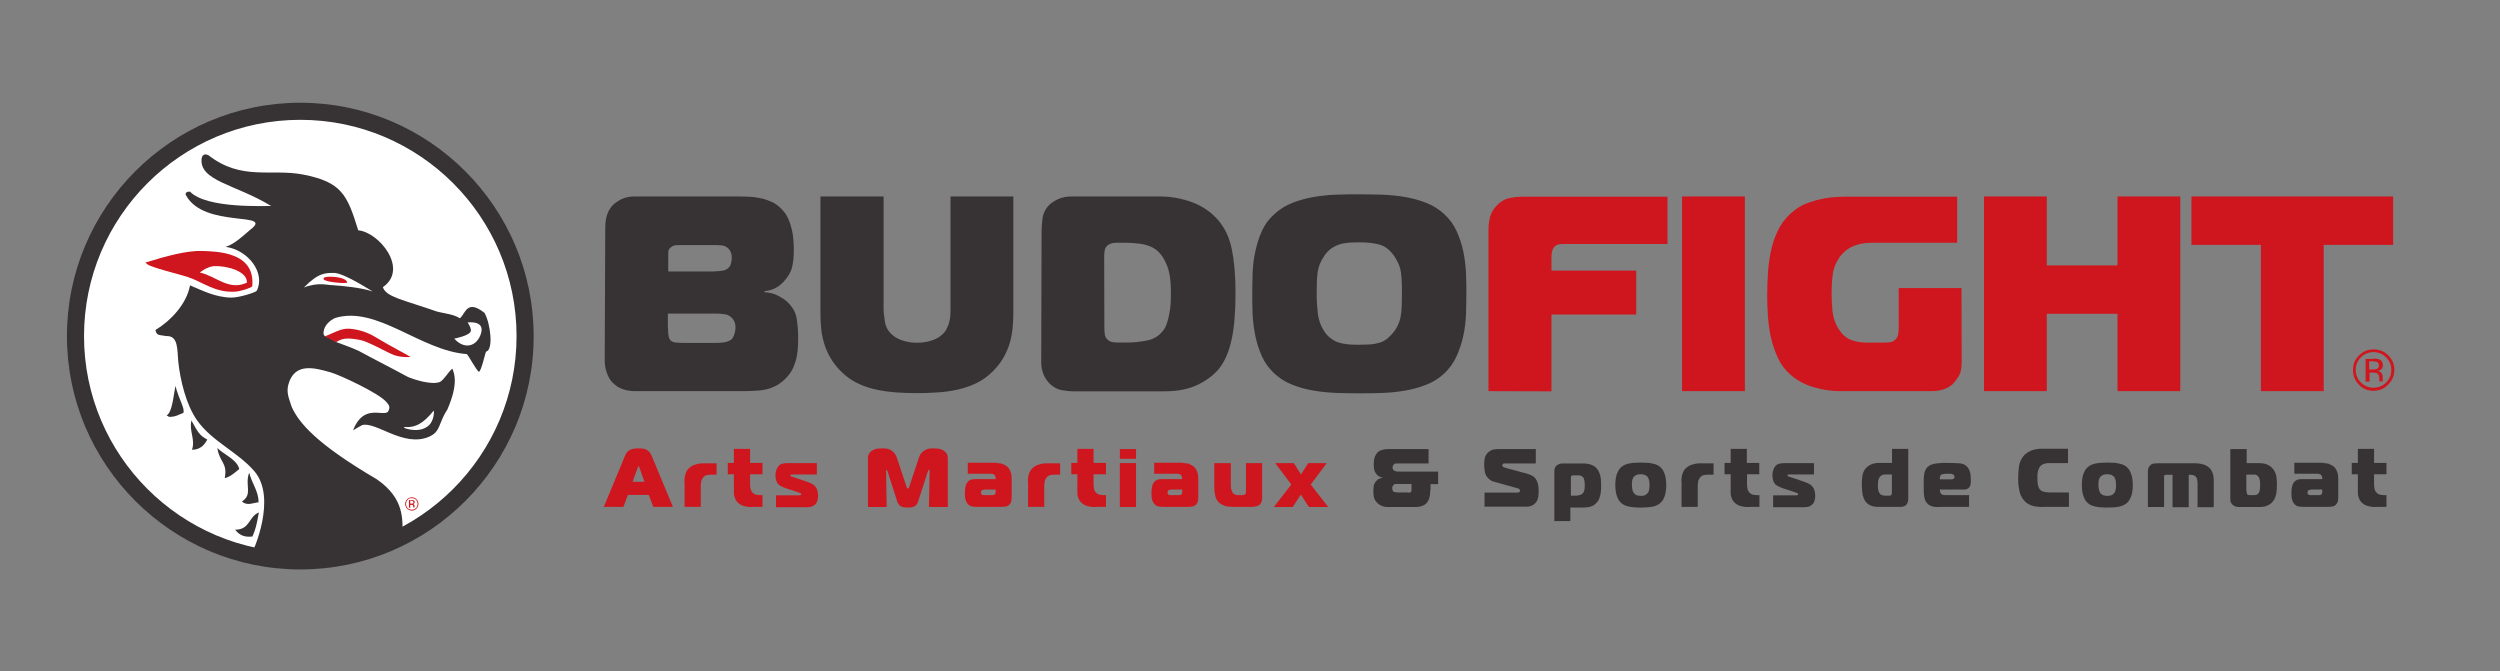 <svg id="Calque_1" xmlns="http://www.w3.org/2000/svg" viewBox="0 0 1389.5 373"><rect x="0" y="0" width="1389.5" height="373" fill="#808080" stroke="none"/><style>.st0{enable-background:new}.st1{fill:#cf151d}.st2{fill:#373335}.st3{fill:#fff}</style><g class="st0"><path class="st1" d="M347.5 253.1c.2-.6.5-1.1.9-1.6.3-.5.8-.9 1.3-1.2s1.2-.6 2-.8c.8-.2 1.8-.3 3.1-.3.8 0 1.5 0 2.2.1s1.4.2 2 .5c.6.3 1.2.7 1.7 1.2s1 1.2 1.4 2.1l11.9 28.6h-10.9l-2.5-6.6H349l-2.5 6.6h-10.9l11.9-28.6zm4.1 14.7h6.6l-2.9-8.1c-.1-.1-.1-.3-.2-.4-.1-.2-.1-.3-.2-.3s-.1.1-.2.3c-.1.2-.1.3-.2.4l-2.9 8.1z"/></g><g class="st0"><path class="st1" d="M380.4 267.7c0-.6 0-1.2.1-1.9s.2-1.4.4-2.1c.2-.7.5-1.4.9-2.1.4-.7.9-1.3 1.6-1.8.7-.6 1.4-1 2.2-1.3.8-.3 1.6-.5 2.4-.7.8-.2 1.6-.2 2.3-.3h8v6.3h-3.1c-.9 0-1.7.1-2.5.3s-1.5.7-2 1.4-.9 1.5-1 2.3c-.1.8-.2 1.6-.2 2.3v11.6h-9v-14z"/></g><g class="st0"><path class="st1" d="M418.6 281.8H417c-.6 0-1.2-.1-1.9-.2s-1.4-.3-2.1-.5c-.7-.2-1.4-.5-2-1-1-.7-1.8-1.6-2.3-2.7-.5-1.1-.8-2.2-.8-3.3v-10.5h-3.4v-6.3h3.4v-7.8h9v7.8h6.9v6.3h-6.9v5.6c0 .9.1 1.8.3 2.6.2.9.6 1.6 1.3 2.2.6.6 1.3.9 2 1 .7.1 1.4.2 2 .2h1.3v6.5h-5.2z"/></g><g class="st0"><path class="st1" d="M431.2 275.3h13.3c.2 0 .4-.1.6-.2.2-.1.2-.2.2-.5 0-.2 0-.3-.1-.3s-.2-.1-.3-.2c-.2-.1-.4-.2-.8-.3s-1-.3-2-.7l-5.2-1.7c-1.1-.4-2.1-.8-3-1.3-.9-.5-1.6-1.1-2-1.9-.3-.6-.6-1.3-.7-2-.1-.8-.2-1.5-.2-2.1 0-.8.1-1.5.3-2.3.2-.8.5-1.4.9-2.1.6-1 1.4-1.6 2.3-1.9.9-.3 2-.4 3.3-.4H454v6.3h-13.7c-.2 0-.4 0-.6.1-.1 0-.2.1-.3.1-.1 0-.1.1-.1.3 0 .2 0 .3.1.4.1.1.2.1.4.2.3.1.5.2.6.2.1 0 .2.1.3.1.1 0 .2.1.3.1.1 0 .3.1.6.2l6.2 2.1c1.3.4 2.4.9 3.3 1.3.9.5 1.7 1.1 2.3 2 .6.8.9 1.7 1.1 2.6.1.9.2 1.6.2 2.1 0 .9-.1 1.8-.4 2.8-.3 1-.8 1.8-1.6 2.4-.6.5-1.3.8-2 1-.7.1-1.4.2-2 .2h-17.4v-6.6z"/></g><g class="st0"><path class="st1" d="M510.6 277.8c-.2.6-.4 1.1-.6 1.7-.2.5-.6 1-1 1.4-.4.4-1 .7-1.7.9-.7.2-1.6.3-2.8.3-1.1 0-2.1-.1-2.8-.3-.7-.2-1.3-.5-1.7-.9-.4-.4-.8-.9-1-1.4-.2-.5-.5-1.1-.6-1.7l-5-15.5c-.1-.3-.2-.6-.3-.8-.1-.2-.2-.3-.3-.3-.2 0-.3.1-.3.4v.6l.3 19.6h-10.4v-26.9c0-1.4.3-2.5 1-3.3.7-.8 1.4-1.3 2.3-1.7s1.7-.6 2.6-.6 1.5-.1 2-.1c.7 0 1.4 0 2.2.1.8.1 1.6.3 2.3.7.8.4 1.5.9 2.1 1.6s1.2 1.7 1.6 2.9l5.2 15.6c0 .1.1.2.1.4.1.2.1.3.2.5s.2.3.3.4c.1.1.2.2.3.2s.2-.1.3-.2c.1-.1.2-.3.3-.4.1-.2.2-.3.2-.5.1-.2.1-.3.1-.4l5.2-15.6c.4-1.3.9-2.2 1.6-2.9.7-.7 1.4-1.2 2.1-1.6.8-.4 1.5-.6 2.3-.7s1.5-.1 2.2-.1c1.8 0 3.3.2 4.3.6 1 .4 1.8.9 2.4 1.5.5.6.9 1.2 1 1.9.1.7.2 1.2.2 1.7v26.9h-10.5l.4-19.6c0-.4 0-.7-.1-.9-.1-.1-.2-.2-.3-.2-.1 0-.2.1-.3.3-.1.2-.2.5-.4.9l-5 15.5z"/></g><g class="st0"><path class="st1" d="M554 257.4c1.5 0 2.8.2 3.7.7 1 .4 1.8.9 2.3 1.4.5.5.9 1 1.2 1.6.3.6.5 1.2.7 1.8.2.6.3 1.2.3 1.8s.1 1.1.1 1.6v10.2c0 .6-.1 1.3-.2 2s-.5 1.3-1 1.9c-.6.6-1.2 1-2 1.1s-1.5.2-2.2.2h-14.3c-.8 0-1.5-.1-2.3-.2s-1.5-.5-2.1-1.1c-.5-.4-.8-.9-1.1-1.5-.3-.6-.5-1.2-.6-1.8-.1-.6-.2-1.2-.2-1.9v-1.7c0-.5 0-1.1.1-1.6s.1-1.1.3-1.7c.1-.6.3-1.1.6-1.6s.7-.9 1.1-1.3c.7-.5 1.4-.8 2.1-.9.8-.1 1.5-.1 2.2-.1h10.7v-.4c0-.2 0-.5-.1-.8 0-.3-.2-.6-.4-.9-.3-.5-.8-.7-1.3-.8-.5-.1-1-.1-1.5-.1h-12.2v-6.1H554zm-7.1 14.8c-.2 0-.4 0-.6.1-.3 0-.5.2-.7.3-.2.2-.3.3-.3.5s-.1.4-.1.6c0 .2 0 .4.1.6s.1.4.3.5c.2.2.3.3.6.3s.5.1.7.1h4.7c.2 0 .5 0 .7-.1.2 0 .4-.1.6-.3.2-.2.3-.3.4-.6 0-.2.1-.4.1-.6v-1.5h-6.5z"/></g><g class="st0"><path class="st1" d="M571.3 267.7c0-.6 0-1.2.1-1.9s.2-1.4.4-2.1c.2-.7.5-1.4.9-2.1.4-.7.9-1.3 1.6-1.8.7-.6 1.4-1 2.2-1.3.8-.3 1.6-.5 2.4-.7.8-.2 1.6-.2 2.3-.3h8v6.3h-3.1c-.9 0-1.7.1-2.5.3s-1.5.7-2 1.4-.9 1.5-1 2.3c-.1.8-.2 1.6-.2 2.3v11.6h-9v-14z"/></g><g class="st0"><path class="st1" d="M609.5 281.8h-1.6c-.6 0-1.2-.1-1.9-.2s-1.4-.3-2.1-.5c-.7-.2-1.4-.5-2-1-1-.7-1.8-1.6-2.3-2.7-.5-1.1-.8-2.2-.8-3.3v-10.5h-3.4v-6.3h3.4v-7.8h9v7.8h6.9v6.3h-6.9v5.6c0 .9.1 1.8.3 2.6.2.9.6 1.6 1.3 2.2.6.6 1.3.9 2 1 .7.1 1.4.2 2 .2h1.3v6.5h-5.2z"/></g><g class="st0"><path class="st1" d="M622.4 255v-5.4h9v5.4h-9zm0 2.4h9v24.4h-9v-24.4z"/></g><g class="st0"><path class="st1" d="M657.7 257.4c1.5 0 2.8.2 3.7.7 1 .4 1.8.9 2.3 1.4.5.5.9 1 1.2 1.6.3.6.5 1.2.7 1.8.2.6.3 1.2.3 1.8s.1 1.1.1 1.6v10.2c0 .6-.1 1.3-.2 2s-.5 1.3-1 1.9c-.6.6-1.2 1-2 1.1s-1.5.2-2.2.2h-14.3c-.8 0-1.5-.1-2.3-.2s-1.5-.5-2.1-1.1c-.5-.4-.8-.9-1.1-1.5-.3-.6-.5-1.2-.6-1.8-.1-.6-.2-1.2-.2-1.9v-1.7c0-.5 0-1.1.1-1.6s.1-1.1.3-1.7c.1-.6.3-1.1.6-1.6s.7-.9 1.1-1.3c.7-.5 1.4-.8 2.1-.9.8-.1 1.5-.1 2.2-.1H657v-.4c0-.2 0-.5-.1-.8 0-.3-.2-.6-.4-.9-.3-.5-.8-.7-1.3-.8-.5-.1-1-.1-1.5-.1h-12.2v-6.1h16.2zm-7.1 14.8c-.2 0-.4 0-.6.1-.3 0-.5.2-.7.3-.2.2-.3.3-.3.5s-.1.4-.1.6c0 .2 0 .4.1.6s.1.4.3.5c.2.2.3.3.6.3s.5.1.7.1h4.7c.2 0 .5 0 .7-.1.2 0 .4-.1.6-.3.2-.2.3-.3.4-.6 0-.2.1-.4.1-.6v-1.5h-6.5z"/></g><g class="st0"><path class="st1" d="M684.1 257.4v12.1c0 1.2.1 2.1.3 2.7.2.6.4 1.1.6 1.5.2.4.5.7.9.9.3.2.7.3 1 .4.3.1.7.2 1 .2h2.6c.7 0 1.2-.2 1.6-.5.2-.2.4-.5.4-.7v-16.6h9v19.4c0 .7-.1 1.4-.3 2-.2.7-.6 1.3-1.3 1.8-.6.5-1.3.8-2.1.9-.8.1-1.4.2-1.9.2h-11c-1.7 0-3.2-.2-4.3-.6-1.1-.4-1.9-.9-2.6-1.4-1.3-1-2.1-2.3-2.5-3.9-.4-1.6-.6-3.3-.6-5.1v-13.3h9.2z"/></g><g class="st0"><path class="st1" d="M727.5 281.8l-4.5-6.9-4.5 6.9H708l9.7-12.5-8.9-11.9h10.3l4 6.3 4-6.3h10.3l-8.9 11.9 9.7 12.5h-10.7z"/></g><g class="st0"><path class="st2" d="M794.9 272.5c0 .6 0 1.2-.1 1.9 0 .7-.1 1.3-.3 2-.2.7-.4 1.3-.7 1.9s-.7 1.1-1.2 1.6-1 .8-1.7 1.1c-.6.2-1.3.4-1.9.6-.7.1-1.4.2-2.1.2H771c-.6 0-1.3-.1-2-.3-.7-.2-1.3-.4-2-.8s-1.3-.9-1.9-1.6c-.8-.9-1.3-1.8-1.5-2.8-.2-1-.3-2.1-.3-3.3 0-.9.1-1.8.2-2.7s.5-1.8 1.1-2.6c.6-.8 1.2-1.3 1.9-1.6.7-.3 1.3-.4 2-.5v-.1c-.8-.2-1.5-.4-2-.7-.6-.3-1-.7-1.3-1.1-.7-.8-1.2-1.6-1.4-2.6s-.3-1.8-.3-2.8c0-1.7.2-3.2.6-4.3s.9-1.9 1.5-2.5c.5-.5 1-.9 1.7-1.1.6-.3 1.3-.5 2-.6.7-.1 1.4-.2 2.1-.2H794v8h-18c-.4 0-.8.1-1 .3-.3.2-.5.4-.7.7-.2.3-.3.7-.3 1.2s.1.9.3 1.2.5.6 1 .8c.2.1.4.1.8.2s1 .1 2 .1h21.2v7h-4.2v3.4zm-11.6 1.3c.4 0 .7-.1.9-.4.2-.2.3-.4.3-.8V269h-9c-.3 0-.7.2-1.1.7-.2.3-.4.6-.5.8-.1.3-.1.6-.1.9 0 .4.1.8.2 1.1s.4.6.6.8c.3.2.7.3 1.1.3.5 0 .9.1 1.3.1h5.2c.3.1.7.1 1.1.1z"/></g><g class="st0"><path class="st2" d="M825.2 273.8H843c.8 0 1.3-.1 1.5-.3.2-.2.3-.4.3-.7 0-.5-.2-.9-.6-1.1-.4-.2-.9-.4-1.4-.5l-12.5-3.5c-1-.2-1.7-.6-2.3-1.1-.6-.5-1-.9-1.4-1.4-.8-1-1.3-2.2-1.4-3.4-.2-1.3-.3-2.5-.3-3.7 0-1 .1-2.1.3-3.3.2-1.2.8-2.2 1.7-3.2.5-.5 1.2-1 2.1-1.4.9-.4 2-.6 3.4-.6h21.2v8H836c-.2 0-.4.1-.5.1-.3.2-.5.5-.5.9 0 .5.3.9.9 1.1l1.8.6 10.8 2.9c.7.2 1.5.5 2.3.8.8.4 1.6.8 2.1 1.4.5.5.9 1 1.2 1.7.3.6.5 1.3.7 1.9s.2 1.3.3 2c0 .6.1 1.2.1 1.8 0 1-.1 2-.2 3.2-.2 1.2-.6 2.2-1.3 3.2-.5.6-1 1.1-1.5 1.4-.5.3-1.1.6-1.6.7-.6.2-1.1.2-1.7.3h-23.8v-7.8z"/></g><g class="st0"><path class="st2" d="M872.9 289.6h-9v-27.5c0-.7.1-1.4.3-2 .2-.6.7-1.2 1.4-1.7.6-.4 1.1-.6 1.7-.7.6-.1 1.2-.1 1.7-.1h11.3c.4 0 .9 0 1.4.1s1.2.2 1.8.3c.6.2 1.3.4 2 .8.7.3 1.3.8 1.8 1.4.6.6 1.1 1.4 1.4 2.1.4.8.6 1.6.8 2.4.2.8.3 1.6.3 2.4 0 .8.1 1.4.1 2v2c0 .8-.1 1.7-.2 2.6-.1.9-.3 1.8-.6 2.7-.3.9-.6 1.7-1.1 2.3-.6.8-1.2 1.4-1.9 1.9s-1.4.8-2.2 1c-.8.2-1.5.4-2.3.4-.7.1-1.4.1-2.1.1h-6.7v7.5zm3.9-14.3c1 0 1.7-.2 2.3-.6s.9-.8 1.1-1.2c.2-.5.4-1 .5-1.7.1-.6.1-1.3.1-2.1 0-.7 0-1.3-.1-1.9s-.2-1.1-.3-1.6c-.2-.5-.4-.9-.7-1.1-.3-.3-.6-.5-.9-.6l-.9-.3h-3.8c-.1 0-.2 0-.4.1s-.3.1-.3.2c-.2.2-.3.5-.3.8v10.2h3.7z"/></g><g class="st0"><path class="st2" d="M914.9 257.2c1 0 2 .1 2.9.3 1 .2 1.8.4 2.7.7.8.3 1.6.8 2.3 1.4.8.7 1.4 1.5 1.8 2.4.4.9.8 1.8 1 2.7.2.9.3 1.8.4 2.7 0 .9.1 1.6.1 2.2 0 .6 0 1.3-.1 2.2s-.2 1.7-.4 2.7c-.2.9-.5 1.8-1 2.7-.4.9-1 1.7-1.8 2.4-.7.6-1.4 1-2.3 1.4s-1.7.6-2.7.7-1.9.3-2.9.3-2 .1-2.9.1c-1 0-2 0-3-.1s-2-.1-2.9-.3c-1-.2-1.8-.4-2.7-.7-.8-.3-1.6-.8-2.3-1.4-.8-.7-1.4-1.5-1.8-2.4-.4-.9-.8-1.8-1-2.7-.2-.9-.3-1.8-.4-2.7s-.1-1.6-.1-2.2c0-.6 0-1.3.1-2.2 0-.9.2-1.7.4-2.7.2-.9.5-1.8 1-2.7.4-.9 1-1.7 1.8-2.4.7-.6 1.4-1 2.3-1.4.8-.3 1.7-.6 2.7-.7.9-.2 1.9-.3 2.9-.3s2-.1 3-.1c.9 0 1.9.1 2.9.1zm-7.5 15.4c.2.6.4 1.1.6 1.3 0 .1.1.2.3.4.2.2.4.4.7.6.3.2.7.4 1.2.5s1.1.2 1.8.2c1.2 0 2.1-.2 2.7-.6.6-.4 1-.8 1.2-1.1.4-.5.6-1.1.7-1.9.1-.7.2-1.5.2-2.4 0-1.3-.1-2.3-.3-2.9-.2-.6-.4-1.1-.6-1.5-.2-.3-.7-.6-1.2-1-.6-.4-1.5-.6-2.8-.6s-2.2.2-2.8.6c-.6.4-1 .7-1.2 1-.2.2-.3.7-.6 1.3-.2.6-.3 1.6-.3 3.1.1 1.3.2 2.3.4 3z"/></g><g class="st0"><path class="st2" d="M934.5 267.7c0-.6 0-1.2.1-1.9s.2-1.4.4-2.1c.2-.7.5-1.4.9-2.1.4-.7.9-1.3 1.6-1.8.7-.6 1.4-1 2.2-1.3.8-.3 1.6-.5 2.4-.7.8-.2 1.6-.2 2.3-.3h8v6.3h-3.1c-.9 0-1.7.1-2.5.3s-1.5.7-2 1.4-.9 1.5-1 2.3c-.1.8-.2 1.6-.2 2.3v11.6h-9v-14z"/></g><g class="st0"><path class="st2" d="M972.6 281.8H971c-.6 0-1.2-.1-1.9-.2s-1.4-.3-2.1-.5c-.7-.2-1.4-.5-2-1-1-.7-1.8-1.6-2.3-2.7-.5-1.1-.8-2.2-.8-3.3v-10.5h-3.4v-6.3h3.4v-7.8h9v7.8h6.9v6.3H971v5.6c0 .9.1 1.8.3 2.6.2.9.6 1.6 1.3 2.2.6.6 1.3.9 2 1 .7.1 1.4.2 2 .2h1.3v6.5h-5.3z"/></g><g class="st0"><path class="st2" d="M985.3 275.3h13.3c.2 0 .4-.1.6-.2.2-.1.2-.2.2-.5 0-.2 0-.3-.1-.3s-.2-.1-.3-.2c-.2-.1-.4-.2-.8-.3s-1-.3-2-.7l-5.2-1.7c-1.1-.4-2.1-.8-3-1.3s-1.6-1.1-2-1.9c-.3-.6-.6-1.3-.7-2-.1-.8-.2-1.5-.2-2.1 0-.8.1-1.5.3-2.3s.5-1.4.9-2.1c.6-1 1.4-1.6 2.3-1.9.9-.3 2-.4 3.3-.4h16.3v6.3h-13.7c-.2 0-.4 0-.6.1-.1 0-.2.1-.3.1-.1 0-.1.1-.1.3 0 .2 0 .3.1.4.1.1.2.1.4.2.3.1.5.2.6.2.1 0 .2.1.3.1.1 0 .2.1.3.1.1 0 .3.1.6.2l6.2 2.1c1.3.4 2.4.9 3.3 1.3.9.5 1.7 1.1 2.3 2 .6.8.9 1.7 1.1 2.6.1.9.2 1.6.2 2.1 0 .9-.1 1.8-.4 2.8-.3 1-.8 1.8-1.6 2.4-.6.5-1.3.8-2 1-.7.1-1.4.2-2 .2h-17.4v-6.6z"/></g><g class="st0"><path class="st2" d="M1060.6 249.6v27c0 .5 0 1.1-.1 1.8s-.3 1.2-.6 1.7c-.3.4-.6.7-.9.9-.3.2-.7.4-1.1.5-.4.1-.7.2-1.1.2h-13.2c-1.9 0-3.5-.4-4.8-1.2-1.3-.8-2.3-2-2.9-3.5-.5-1.2-.8-2.4-.9-3.8-.1-1.4-.2-2.8-.2-4.3s.1-2.9.3-4.3c.2-1.4.7-2.7 1.5-3.8.5-.7 1.1-1.3 1.8-1.8s1.4-.8 2.1-1.1c.7-.2 1.4-.4 2.2-.5.7-.1 1.4-.1 2-.1h6.9v-7.8h9zm-13 14.1c-.7 0-1.3.2-1.8.5s-.8.6-1.1 1c-.4.6-.7 1.3-.8 2.1-.1.8-.2 1.6-.2 2.2 0 1.2.1 2.1.2 2.7.1.6.3 1.1.5 1.5.4.8 1 1.3 1.6 1.5.7.2 1.2.3 1.6.3h2.2c.4 0 .7 0 .9-.1s.3-.2.4-.2c.2-.2.4-.5.4-.9v-10.6h-3.9z"/></g><g class="st0"><path class="st2" d="M1079 281.8h-2.6c-.8 0-1.6-.1-2.3-.3s-1.4-.5-2-.9c-.6-.4-1.2-1-1.7-1.8-.5-.9-.9-2-1-3.4-.2-1.4-.2-3.1-.2-5.4v-3.2c0-1 .1-2 .2-2.8.1-.9.3-1.7.6-2.4s.7-1.4 1.2-1.9c.6-.6 1.2-1 2.1-1.4.8-.3 1.8-.6 2.8-.7s2.1-.2 3.2-.3 2.3 0 3.4 0c2.5 0 4.5.1 6.2.2s2.9.6 3.9 1.4c.6.5 1 1 1.4 1.7.4.7.6 1.4.8 2.1s.3 1.5.3 2.2c0 .8.1 1.5.1 2.1 0 .8-.1 1.6-.2 2.4-.1.8-.6 1.5-1.3 2-.4.3-.8.5-1.2.6-.4.1-.8.1-1.2.1h-13.3c0 .3 0 .7.1 1.1.1.4.2.7.3.9.4.6 1 1 1.7 1 .8.1 1.5.1 2.3.1h11.8v6.5H1079zm5.8-15.4c.6 0 1-.2 1.2-.5.2-.3.3-.6.3-.8 0-.3-.1-.7-.3-1s-.7-.5-1.3-.7c-.4-.1-.8-.1-1.3-.1h-1.1c-.5 0-1.1 0-1.7.1-.6 0-1.1.2-1.4.3-.5.2-.8.6-.9 1.1-.1.5-.2 1-.1 1.6h6.6z"/></g><g class="st0"><path class="st2" d="M1135.7 281.8c-1.3 0-2.4-.1-3.5-.2s-2-.3-2.9-.6c-.9-.3-1.7-.7-2.5-1.2s-1.5-1.2-2.1-2c-.5-.6-.9-1.2-1.3-2-.4-.7-.7-1.5-.9-2.5-.2-.9-.4-2-.6-3.2-.1-1.2-.2-2.6-.2-4.1 0-2.7.2-5.1.5-7.1.4-2 1.1-3.8 2.3-5.2.7-1 1.6-1.7 2.5-2.3.9-.6 1.9-1 2.9-1.3 1-.3 2-.5 3-.6 1-.1 2-.1 2.9-.1h13.6v8h-11c-.7 0-1.4.1-2 .3-.6.2-1.2.4-1.7.8-.5.3-.9.8-1.3 1.5-.2.4-.4.9-.6 1.4-.1.5-.2 1-.3 1.6-.1.5-.1 1.1-.1 1.5v1.3c0 .9 0 1.6.1 2.3s.1 1.1.2 1.5c.1.4.2.7.3 1s.2.4.2.6c.3.6.8 1.1 1.3 1.5.5.3 1.1.6 1.8.7s1.4.2 2.2.3h11.4v8h-14.2z"/></g><g class="st0"><path class="st2" d="M1174.2 257.2c1 0 2 .1 2.9.3.9.2 1.8.4 2.7.7.8.3 1.6.8 2.3 1.4.8.7 1.4 1.5 1.8 2.4.4.9.8 1.8 1 2.7.2.9.3 1.8.4 2.7 0 .9.1 1.6.1 2.2 0 .6 0 1.3-.1 2.2 0 .9-.2 1.7-.4 2.7-.2.9-.5 1.8-1 2.7s-1 1.7-1.8 2.4c-.7.6-1.4 1-2.3 1.4-.8.3-1.7.6-2.7.7-1 .2-1.9.3-2.9.3s-2 .1-2.9.1c-1 0-2 0-3-.1-1 0-2-.1-2.9-.3-1-.2-1.8-.4-2.7-.7-.8-.3-1.6-.8-2.3-1.4-.8-.7-1.4-1.5-1.8-2.4-.4-.9-.8-1.8-1-2.7-.2-.9-.3-1.8-.4-2.7s-.1-1.6-.1-2.2c0-.6 0-1.3.1-2.2 0-.9.2-1.7.4-2.7.2-.9.5-1.8 1-2.7.4-.9 1-1.7 1.8-2.4.7-.6 1.4-1 2.3-1.4.8-.3 1.7-.6 2.7-.7.9-.2 1.9-.3 2.9-.3s2-.1 3-.1c.9 0 1.9.1 2.9.1zm-7.5 15.4c.2.6.4 1.1.6 1.3 0 .1.1.2.3.4.2.2.4.4.7.6s.7.4 1.2.5 1.1.2 1.8.2c1.2 0 2.1-.2 2.7-.6.6-.4 1-.8 1.2-1.1.4-.5.6-1.1.7-1.9.1-.7.2-1.5.2-2.4 0-1.3-.1-2.3-.3-2.9s-.4-1.1-.6-1.5c-.2-.3-.7-.6-1.2-1-.6-.4-1.5-.6-2.8-.6-1.3 0-2.2.2-2.8.6-.6.4-1 .7-1.2 1-.2.2-.3.7-.6 1.3-.2.6-.3 1.6-.3 3.1.1 1.3.2 2.3.4 3z"/></g><g class="st0"><path class="st2" d="M1193.8 261.8c0-.4.1-.8.2-1.3s.3-1 .7-1.4c.6-.8 1.3-1.3 2.1-1.4.8-.2 1.7-.2 2.7-.2h20.9c1.4 0 2.8.2 4.1.6 1.4.4 2.5 1 3.4 1.9.9.8 1.5 1.8 1.9 3 .4 1.2.6 2.4.6 3.5v15.4h-9v-13.5c0-.5-.1-1.1-.2-1.8s-.4-1.2-.8-1.7c-.2-.3-.6-.5-1.1-.7-.5-.2-1.1-.3-1.8-.3h-1v18h-9v-18h-3.4c-.4 0-.7 0-.8.1-.2.1-.3.2-.3.2-.1.1-.2.3-.2.5v17.1h-9v-20z"/></g><g class="st0"><path class="st2" d="M1248.7 249.6v7.8h6.5c.6 0 1.3 0 2.1.1s1.5.2 2.3.5c.8.3 1.5.7 2.3 1.2.7.5 1.4 1.3 2 2.2.8 1.3 1.3 2.7 1.4 4.1.2 1.5.2 2.8.2 4.1 0 2-.1 3.7-.4 5-.3 1.3-.7 2.4-1.2 3.2-.6.9-1.2 1.6-1.9 2.2-.7.5-1.5.9-2.3 1.2-.8.3-1.6.5-2.3.5-.8.1-1.5.1-2 .1h-10.7c-.6 0-1.3-.1-2-.2-.7-.2-1.3-.6-2-1.2-.4-.4-.7-.9-.9-1.4-.1-.5-.2-1-.2-1.6v-27.8h9.1zm0 23.4v.9c0 .4.2.7.4.9.2.2.5.3.8.4h2.6c.9 0 1.6-.1 2-.4.5-.3.8-.7 1.1-1.2.2-.3.3-.8.4-1.4.1-.6.2-1.5.2-2.8 0-1.2-.1-2-.2-2.6-.2-.6-.3-1-.4-1.2-.2-.4-.4-.8-.7-1-.3-.3-.6-.5-.8-.6-.3-.1-.5-.2-.8-.2h-4.8v9.2z"/></g><g class="st0"><path class="st2" d="M1291.3 257.4c1.5 0 2.8.2 3.7.7s1.8.9 2.3 1.4c.5.5.9 1 1.2 1.6s.5 1.2.7 1.8.3 1.2.3 1.8.1 1.1.1 1.6v10.2c0 .6-.1 1.3-.2 2s-.5 1.3-1 1.9c-.6.6-1.2 1-2 1.1s-1.5.2-2.2.2h-14.3c-.8 0-1.5-.1-2.3-.2s-1.5-.5-2.1-1.1c-.5-.4-.8-.9-1.1-1.5-.3-.6-.5-1.2-.6-1.8-.1-.6-.2-1.2-.2-1.9v-1.7c0-.5 0-1.1.1-1.6s.1-1.1.3-1.7c.1-.6.3-1.1.6-1.6s.7-.9 1.1-1.3c.7-.5 1.4-.8 2.1-.9s1.5-.1 2.2-.1h10.7v-.4c0-.2 0-.5-.1-.8 0-.3-.2-.6-.4-.9-.3-.5-.8-.7-1.3-.8-.5-.1-1-.1-1.5-.1h-12.2v-6.1h16.1zm-7.1 14.8c-.2 0-.4 0-.6.1-.3 0-.5.2-.7.3-.2.2-.3.3-.3.5s-.1.4-.1.6c0 .2 0 .4.1.6 0 .2.1.4.3.5.2.2.3.3.6.3s.5.1.7.1h4.7c.2 0 .5 0 .7-.1.2 0 .4-.1.6-.3.2-.2.3-.3.4-.6 0-.2.1-.4.1-.6v-1.5h-6.5z"/></g><g class="st0"><path class="st2" d="M1321.2 281.8h-1.6c-.6 0-1.2-.1-1.9-.2s-1.4-.3-2.1-.5c-.7-.2-1.4-.5-2-1-1-.7-1.8-1.6-2.3-2.7-.5-1.1-.8-2.2-.8-3.3v-10.5h-3.4v-6.3h3.4v-7.8h9v7.8h6.9v6.3h-6.9v5.6c0 .9.1 1.8.3 2.6.2.9.6 1.6 1.3 2.2.6.6 1.3.9 2 1 .7.1 1.4.2 2 .2h1.3v6.5h-5.2z"/></g><path class="st2" d="M336.4 126.7c0-5.3 1.2-9.3 3.7-12.1 1.3-1.5 3.1-2.8 5.3-3.9 2.2-1 4.5-1.5 6.9-1.5H411c2 0 4 .1 6.1.2s4.2.5 6.3.9c2.1.5 4 1.2 5.9 2.1s3.6 2.2 5.2 3.9c1.5 1.5 2.8 3.3 3.6 5.3.9 2 1.5 4 2 6 .5 2.1.8 4.1.9 6.2.2 2.1.2 4 .2 5.7 0 3-.3 5.9-.9 8.7s-2.1 5.5-4.6 8.2c-3 3.3-6.6 5.1-10.8 5.4v.6c2.8.2 5.3.8 7.4 1.9 2.2 1.1 4 2.3 5.4 3.6 2.9 2.8 4.6 5.9 5.1 9.2s.8 6.7.8 10c0 1.8 0 3.6-.1 5.5s-.3 3.8-.7 5.8c-.4 2-1.1 3.9-1.9 5.9-.9 2-2.1 3.8-3.8 5.6-1.8 1.9-3.6 3.3-5.4 4.3-1.9 1-3.8 1.8-5.8 2.2-2 .5-4.1.7-6.3.8-2.2.1-4.5.2-6.7.2h-60.5c-1.3 0-2.7-.2-4.2-.5-1.4-.3-2.8-.8-4.2-1.5-1.3-.7-2.6-1.8-3.9-3.1-1.3-1.5-2.3-3.4-3-5.6-.7-2.2-1-4.4-1-6.4m61.2-49.5c1.4 0 3-.1 4.6-.4 1.6-.3 2.9-1.1 3.8-2.5.4-.7.7-1.5.8-2.5.2-.9.2-1.7.2-2.5 0-1-.2-1.9-.5-2.7s-.7-1.4-1.2-1.9c-1.1-1.1-2.4-1.8-3.9-1.9-1.5-.2-2.8-.2-3.9-.2h-19.9c-.8 0-1.6.1-2.3.2-.7.1-1.4.5-2.2 1.1-.8.7-1.3 1.5-1.3 2.2-.1.8-.1 1.6-.1 2.4v8.8h25.9v-.1zm-26 31.7c0 1.9.1 3.3.3 4.3.2 1 .5 1.7.9 2.2.7.8 1.8 1.3 3.2 1.4 1.4.1 2.5.2 3.3.2h18.5c3.3 0 5.6-.3 6.9-.8s2.1-1 2.4-1.4c.5-.6 1-1.5 1.4-2.8.4-1.2.6-2.4.6-3.6 0-1.9-.5-3.4-1.4-4.6-1.1-1.5-2.6-2.4-4.3-2.7-1.7-.3-3.3-.4-4.7-.4h-27.2v8.2h.1zm119.8-73.3v62.1c0 2.4.3 5 .8 7.9s2.1 5.4 4.6 7.4c1.5 1.2 3.5 2.2 5.9 2.9s4.9 1 7.3 1c2.5 0 4.9-.3 7.3-1s4.4-1.6 5.9-2.9c1.3-1 2.4-2.2 3.1-3.6.7-1.3 1.3-2.7 1.6-4.1.4-1.4.6-2.7.6-4 .1-1.3.1-2.5.1-3.6v-62.1h34.9v64.9c0 2.8-.1 5.6-.4 8.3-.3 2.8-.8 5.6-1.6 8.3-.8 2.8-2 5.5-3.5 8.1s-3.4 5.1-5.8 7.5c-2.8 2.8-5.8 5-9.1 6.6s-6.8 2.8-10.4 3.6c-3.7.8-7.4 1.4-11.3 1.6-3.9.3-7.7.4-11.5.4-3.9 0-7.8-.1-11.6-.4-3.8-.3-7.5-.8-11.2-1.6s-7.1-2-10.4-3.6-6.3-3.8-9.1-6.6c-2.4-2.4-4.3-4.9-5.8-7.5s-2.7-5.3-3.5-8.1-1.4-5.6-1.6-8.3c-.3-2.8-.4-5.6-.4-8.3v-64.9m122.9 19.5c0-2.2.2-4.5.5-7.1s1.3-4.9 3.1-7c1.3-1.5 3.2-2.8 5.5-3.9 2.3-1 4.8-1.5 7.5-1.5h49.3c6.1 0 12 1.1 17.8 3.2 5.8 2.2 10.6 5.5 14.4 9.9 3.8 4.4 6.4 9.9 7.7 16.5 1.3 6.5 2 14.5 2 23.9 0 10.6-.7 19.2-2.1 25.7-1.4 6.5-3.5 11.6-6.3 15.5-2.7 3.7-6.6 6.9-11.9 9.6-5.3 2.7-11.6 4-19.2 4h-50.7c-1.6 0-3.7-.2-6.1-.6-2.4-.4-4.7-1.5-6.7-3.4-1.4-1.3-2.6-3-3.6-5.1-.9-2.1-1.4-4.4-1.4-7m35.1-19.1c0 1.1.1 2.3.2 3.4s.6 2.1 1.4 2.9c.9.9 2.1 1.5 3.4 1.6 1.3.2 2.1.2 2.3.2h4.8c3.9 0 7.7-.4 11.4-1.1 3.7-.7 6.6-2.4 8.8-5.1.4-.4.9-1.1 1.4-2s1-2.2 1.5-3.9c.5-1.6.9-3.8 1.3-6.4.4-2.6.5-5.8.5-9.7 0-6-.7-10.8-2.1-14.4-1.4-3.6-3.1-6.3-5.2-8.2-2.4-2.1-5.2-3.3-8.4-3.9-3.2-.5-7-.8-11.2-.8h-2.6c-.9 0-1.9.1-2.8.2-.9.2-1.8.5-2.6 1-1 .8-1.7 1.8-1.9 3s-.3 2.2-.3 3l.1 40.2zm154.4-74.1c4.3.2 8.6.6 12.7 1.3 4.2.7 8.1 1.8 11.9 3.3 3.8 1.5 7.1 3.6 10 6.3 2.9 2.7 5.2 5.8 6.8 9.4 1.6 3.6 2.9 7.4 3.7 11.3.8 3.9 1.3 7.9 1.5 12s.2 7.9.2 11.5-.1 7.4-.2 11.4c-.2 4-.6 8-1.5 11.9-.8 3.9-2.1 7.7-3.7 11.3-1.6 3.6-3.9 6.8-6.8 9.6-2.9 2.7-6.2 4.8-10 6.3s-7.7 2.6-11.9 3.3-8.4 1.2-12.8 1.3c-4.4.2-8.6.2-12.6.2s-8.2-.1-12.6-.2c-4.4-.2-8.7-.6-12.8-1.3-4.2-.7-8.1-1.8-11.9-3.3-3.8-1.5-7.1-3.6-10-6.3-3-2.8-5.3-6-6.9-9.6-1.6-3.6-2.8-7.4-3.6-11.3-.8-3.9-1.3-7.9-1.5-11.9s-.2-7.8-.2-11.4c0-3.6.1-7.4.2-11.5.2-4.1.6-8.1 1.5-12 .8-3.9 2-7.7 3.6-11.3 1.6-3.6 3.9-6.7 6.9-9.4 2.9-2.7 6.2-4.8 10-6.3s7.7-2.6 11.9-3.3c4.2-.7 8.4-1.2 12.7-1.3 4.3-.2 8.5-.2 12.7-.2 4.1 0 8.3.1 12.7.2m-35.7 66.6c.5 3.3 1.6 6.4 3.3 9 1.1 1.8 2.4 3.2 3.8 4.2 1.4 1.1 2.9 1.9 4.5 2.4s3.3.8 5.3 1c1.9.2 3.9.2 6.1.2 2.3 0 4.4-.1 6.3-.2 1.9-.2 3.6-.5 5.2-1 1.5-.5 3-1.3 4.3-2.4 1.3-1.1 2.6-2.5 3.9-4.2 2-2.9 3.1-5.9 3.5-9.2.4-3.2.5-7 .5-11.4 0-2.4 0-4.5-.1-6.3-.1-1.9-.2-3.6-.4-5.2s-.6-3.1-1.2-4.6c-.6-1.4-1.4-2.9-2.4-4.5-2.4-3.5-5.1-5.7-8.2-6.6-3.1-.9-6.9-1.3-11.4-1.3-2.3 0-4.3.1-6.2.2-1.9.2-3.6.5-5.3 1.1s-3.1 1.4-4.5 2.4c-1.3 1-2.6 2.4-3.7 4.2-2 2.9-3.1 5.9-3.5 9s-.5 7-.5 11.5.3 8.4.7 11.7z"/><path class="st1" d="M827.3 217.4v-89.9c0-2.3.3-4.6.9-7 .6-2.4 2-4.6 4-6.6 2.3-2.2 4.7-3.5 7.3-3.9 2.6-.5 4.8-.7 6.8-.7h80.5v26.3h-57.9c-.8 0-1.7.1-2.5.2-.9.2-1.7.6-2.4 1.3-.6.6-1.1 1.4-1.3 2.5-.3 1-.4 2.1-.4 3.2v7.6h47.1v24.4h-47.1v42.7m72.6-108.3h34.9v108.2h-34.9zm155.4 92c0 3.6-.6 6.4-1.9 8.3-1.3 2-2.4 3.3-3.3 4.2-3 2.5-6.9 3.7-11.6 3.7h-51.1c-4.4 0-9.2-.7-14.3-2.2s-9.4-3.8-12.9-6.9c-3-2.6-5.3-5.7-7-9.3-1.7-3.7-3-7.5-3.9-11.4-.9-4-1.4-8-1.7-12.1s-.4-7.9-.4-11.5c0-4.3.2-8.7.5-13.2s1-8.8 2-13.1c1-4.2 2.6-8.1 4.6-11.7 2.1-3.6 4.8-6.7 8.3-9.3 2.5-1.9 5.2-3.3 8-4.2 2.9-1 5.6-1.7 8.2-2.2 2.6-.5 4.9-.7 6.9-.8 2-.1 3.4-.2 4.1-.2h63v25.6h-47.3c-8.7 0-14.9 3-18.7 9-1.9 3-3 6.2-3.3 9.7-.4 3.5-.5 6.7-.5 9.7s.2 6.2.5 9.7c.4 3.5 1.5 6.9 3.5 10 2 3 4.2 5 6.8 5.9 2.6 1 5.4 1.5 8.3 1.5h10.5c.9 0 1.9-.1 3-.2 1.1-.2 2-.6 2.9-1.5.8-.8 1.3-1.8 1.5-2.9.2-1.1.3-2.3.3-3.4v-22.3h34.9m121.6 57.3h-34.9v-43h-39.3v43h-34.9V109.2h34.9v38.3h39.3v-38.3h34.9m44.8 108.2v-81.3H1218v-26.9h112.1v26.9h-38.6v81.3m35.8-3.6c-2.2 2.3-5 3.4-8.1 3.4-3.2 0-5.9-1.1-8.1-3.4-2.2-2.2-3.3-5-3.3-8.2s1.1-5.9 3.4-8.1c2.2-2.2 4.9-3.3 8.1-3.3s5.9 1.1 8.1 3.3 3.4 4.9 3.4 8.1c-.1 3.2-1.2 5.9-3.5 8.2m-15.1-15.2c-1.9 1.9-2.9 4.3-2.9 7 0 2.8 1 5.1 2.9 7s4.2 2.9 7 2.9c2.7 0 5.1-1 7-2.9s2.9-4.3 2.9-7-1-5.1-2.9-7-4.3-2.9-7-2.9-5.1 1-7 2.9zm6.8.7c1.6 0 2.7.1 3.4.5 1.3.5 2 1.6 2 3.2 0 1.1-.4 2-1.2 2.5-.4.3-1 .5-1.8.6 1 .2 1.7.6 2.2 1.2.5.7.7 1.3.7 2v1.8c0 .3.1.6.1.7l.1.2h-2.1v-1.6c0-1.5-.4-2.4-1.2-2.9-.5-.3-1.3-.4-2.5-.4h-1.7v5h-2.2v-12.6h4.2v-.2zm2.4 2c-.6-.3-1.5-.5-2.7-.5h-1.9v4.6h2c.9 0 1.6-.1 2.1-.3.9-.3 1.3-1 1.3-2 0-.9-.3-1.5-.8-1.8z"/><path class="st3" d="M291.9 186.8c0 69-56 125-125 125s-125-56-125-125 56-125 125-125 125 56 125 125"/><path class="st2" d="M269.3 173.9c-9.9-7.8-10.5.4-13.7 3-3.5-2.3-8.8-2.7-12.6-3.7-19.2-6.7-28.4-8.1-30.2-13.6 14.5-10-2-30.5-13.7-31.6-6.1-19.7-9.1-26.8-30.7-31-17.8-3.4-34.2 3.6-52.5-10.7-2.7-1.3-3.5.4-3.8 1.5-1.8 12.8 18.9 14.6 38.6 26.7-2.7-.2-35.8 1.7-45.1-8-1.3-.1-3.1.5-2.2 2.1 10.2 18.6 49.3 8.7 35.8 19-3.7 3.1-8.8 8.1-13.8 9.6 12.5 1.7 22.3 14.5 17.3 24.4-.5.9-9.9 3.9-14.2 3.8-9-.1-16.8-4.3-22.9-6.8-1.8 10.3-10.8 19.8-19.2 24.8.6 3.5 2.6 2.6 5.8 3.4 7.1-.5 6.2 7.6 6.9 14.4 1.1 10.1 4.3 23.8 10.5 32.5 8.2 11.6 22.5 17.5 31.7 28.1 12.8 14.8-.3 44.5-2 46.9 54.5 3 67.6-3.8 84.6-12.9-.6-6.2 1.6-18.4-14.6-29.5-33.8-19.8-43.3-31.5-47.2-40.2-1.4-4.4-3.1-7.9-1.8-12.5 3.5-12.5 15-9 23.3-6.7 5.4 1.5 27.2 11.8 31 16.4 1 1.3 2.9 2.5 1 5.6-3.1 2.7-13.6-4.7-19.4 10.3 5.6-3.4 3.3-1.8 5-2.9 7.6-2.3 23 12.5 37.1 6.5 6.8-2.9 5.2-7.4 10.3-15.1 6.4-14.7 3.8-20.3 2.8-22.8-2.3 1.8-4.4 6-6.9 7.4-4.7 1.8-14.3-1.3-17.8-2.8-9-4.9-18.2-9.5-27.2-14.4-2.7-1.4-11.6-4.6-12.7-5-4.6-3.7-7.1-2.1-7-5.3.3-4 3.5-6.6 6.3-8 23.2-7.3 47.5 18.1 73.3 20 .6 0 5.8 9.9 6.8 9.8 1.3-.1 3.6-11.1 4-11.2 4.1-.9 2.5-15.4-.9-21.5M207.1 162c-6.5-2.2-16.7-3.1-22.3-3.5-2.4.1-7.8-1.9-15.9 1.3 8.3-8.5 12.2-8.1 17.1-8.1 6 .5 20.3 9.9 21.1 10.3zM92.6 230.9c.5.3 1 .5 1.4.8 3.9 0 5.1-1.2 7.9-2.2 1-2.4-2.3-7.1-4.4-15-1.1 5.6-1.8 14.7-4.9 16.4zm13.8 2.8c-1.4 6 2.3 10.4.3 16.3 4.5-.1 6.8-2.4 8.5-5.7-4-2.2-4.9-3.4-8.8-10.6zm26.6 27c-1.3-5.4-8.7-8.1-12.2-11.7 1.2 8.2 5.8 8 4.1 16.8 3.7-1.1 5.5-3.1 8.1-5.1zm1.7 17.9c0 .1-.1.2-.1.3 3.1 2.4 6.1.5 9.1.3.1-6.1-3.6-10.2-5.2-16.5-2.6 6.9 2.1 11.8-3.8 15.9zm9.2 6.2c-5.8 2.3-4.8 9.6-13.2 9.6 2.7 3.6 5.9 4.2 9.6 3.8 1.7-3.7 2.4-6.8 3.6-13.4z"/><path class="st1" d="M180 154.5c.5-1.3 12.3-1 13 2.5.2.8-12.4-.1-13.1-1.8-.3-.5.1-.7.1-.7M80.6 146c11.5-3.6 23.7-6.9 31.9-6.5 8.2.3 29.5.5 27.7 19.6-.1.7-6.2 2.8-9.5 3-11.2.7-18-5.4-26.5-8.2-4.6-1.5-20.2-5.2-22.4-7.1-1-1-1.2-.8-1.2-.8"/><path class="st3" d="M118.8 147.9c-3.7.5-6.9 2.8-7.7 3.6 8.6 1.7 16 10.4 26.1 5.6.5-6.3-11-9.5-18.4-9.2"/><path class="st1" d="M180.6 186.9c4.3-1.5 9-4.6 13.6-4.2 4.7.4 9.4 1.5 15.4 5.2s18.1 10 18.5 10.5c.1.1-5.2.4-9.2-1.1s-14.6-7.7-19-8.4-9-1.7-13.1 1.3c0 .1-6.2-3.3-6.2-3.3"/><path class="st3" d="M259.9 179.2c4.3-.4 9.7.5 7.1 7.1-2.7 6.8-9.4 7.7-14.5 1.9 0 0 8.6-1.6 9.2-4.2.3-1.8-1.8-4.8-1.8-4.8m-35.4 58.1c6.5.6 10.9-2.1 16.5-9 .4-.4.5 5.9-3.3 8.7s-8.9 2.2-12.3 1.1c-.7-.2-.9-.8-.9-.8"/><path class="st1" d="M231.5 282.7c-.7.7-1.6 1.1-2.6 1.1s-1.9-.4-2.6-1.1c-.7-.7-1.1-1.6-1.1-2.6s.4-1.9 1.1-2.6c.7-.7 1.6-1.1 2.6-1.1s1.9.4 2.6 1.1c.7.7 1.1 1.6 1.1 2.6s-.4 1.9-1.1 2.6m-4.9-4.9c-.6.6-.9 1.4-.9 2.3s.3 1.7.9 2.3c.6.6 1.4.9 2.3.9s1.6-.3 2.3-.9c.6-.6.9-1.4.9-2.3s-.3-1.6-.9-2.3c-.6-.6-1.4-.9-2.3-.9-1-.1-1.7.2-2.3.9zm2.2.2c.5 0 .9 0 1.1.1.4.2.6.5.6 1 0 .4-.1.6-.4.8-.1.1-.3.2-.6.2.3.1.6.2.7.4.1.2.2.4.2.6v.9h-.7v-.4c0-.5-.1-.8-.4-.9-.2-.1-.4-.1-.8-.1h-.5v1.6h-.7V278h1.5zm.7.6c-.2-.1-.5-.2-.9-.2h-.6v1.5h.7c.3 0 .5 0 .7-.1.3-.1.4-.3.4-.6s-.1-.5-.3-.6z"/><path class="st2" d="M166.9 316.5c-71.5 0-129.7-58.2-129.7-129.7S95.4 57.1 166.9 57.1s129.7 58.2 129.7 129.7c.1 71.5-58.1 129.7-129.7 129.7zm0-249.9c-66.3 0-120.2 53.9-120.2 120.2S100.6 307 166.9 307s120.2-53.9 120.2-120.2c0-66.3-53.9-120.2-120.2-120.2z"/></svg>